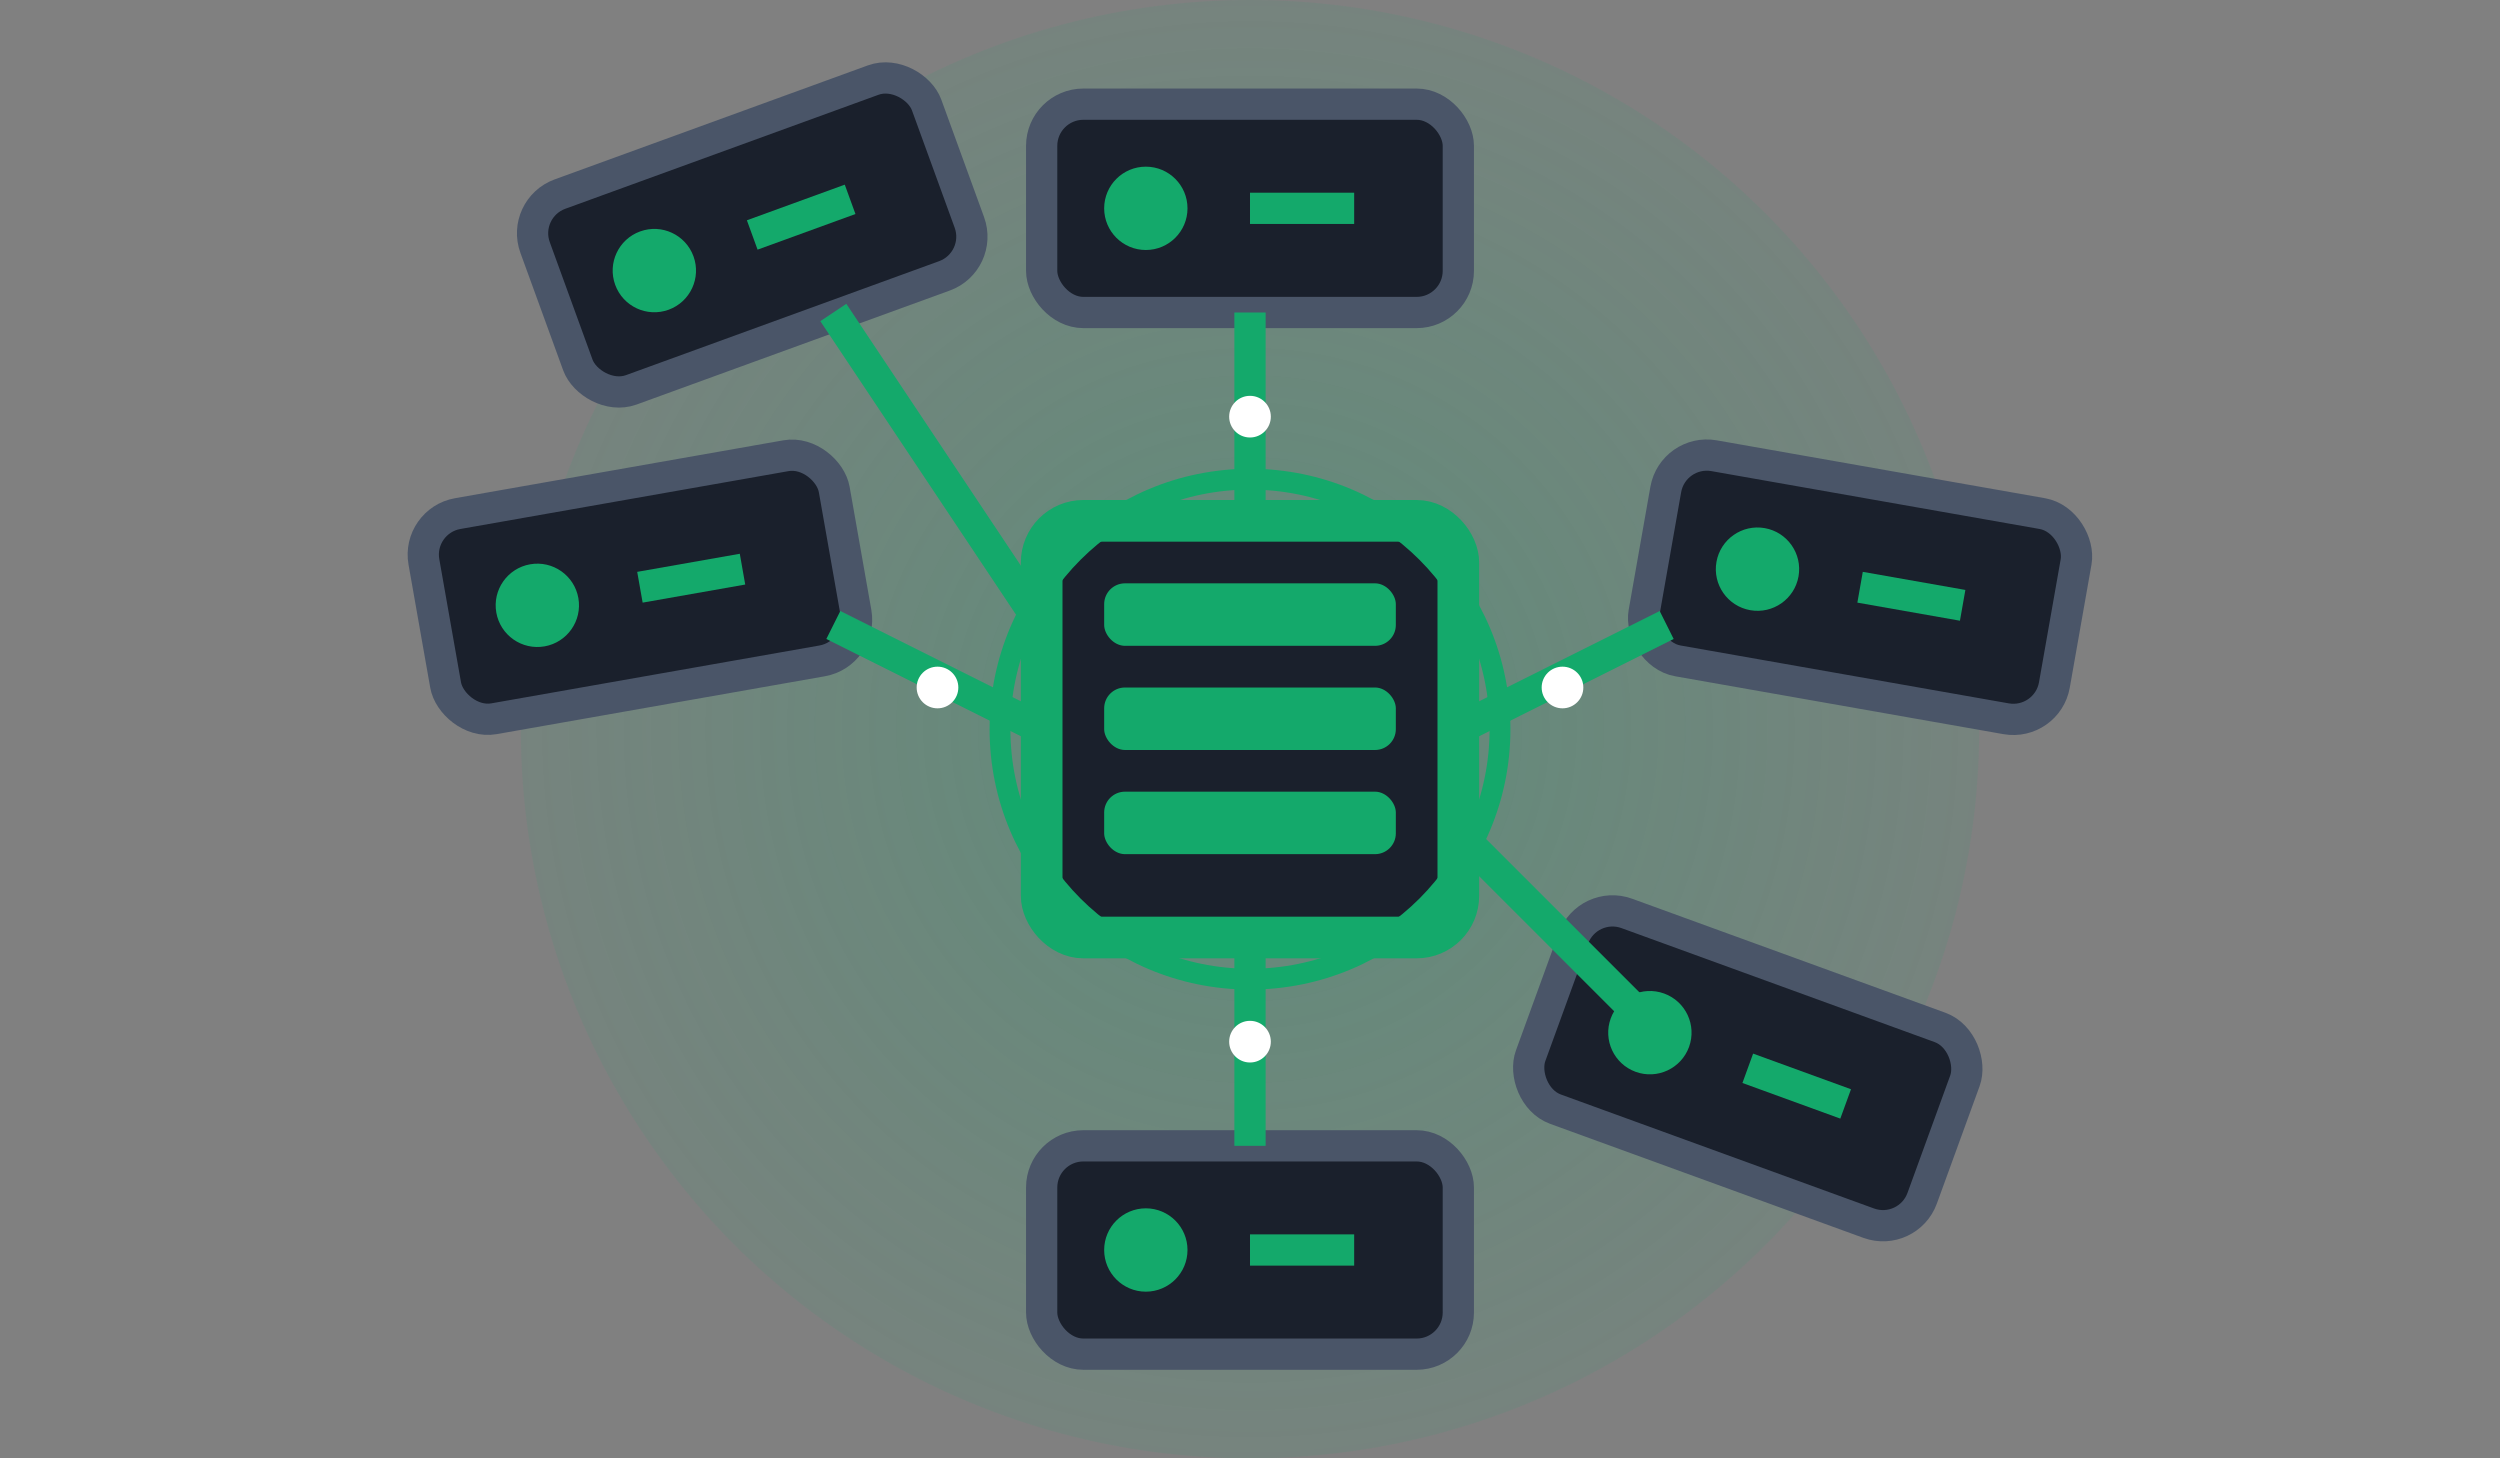 <svg width="120" height="70" viewBox="0 0 120 70" xmlns="http://www.w3.org/2000/svg">
  <rect x="0" y="0" width="120" height="70" fill="#808080" stroke="none"/>
  <!-- Glowing background effect -->
  <defs>
    <radialGradient id="glow" cx="60" cy="35" r="50" gradientUnits="userSpaceOnUse">
      <stop offset="0%" stop-color="#14A96B" stop-opacity="0.3"/>
      <stop offset="100%" stop-color="#14A96B" stop-opacity="0"/>
    </radialGradient>
  </defs>
  
  <!-- Glowing background circle -->
  <circle cx="60" cy="35" r="35" fill="url(#glow)"/>
  
  <!-- Primary server (center) -->
  <rect x="50" y="25" width="20" height="20" rx="2" fill="#1A202C" stroke="#14A96B" stroke-width="2"/>
  <rect x="53" y="28" width="14" height="3" rx="1" fill="#14A96B"/>
  <rect x="53" y="33" width="14" height="3" rx="1" fill="#14A96B"/>
  <rect x="53" y="38" width="14" height="3" rx="1" fill="#14A96B"/>
  
  <!-- Server 1 (top) -->
  <rect x="50" y="5" width="20" height="10" rx="2" fill="#1A202C" stroke="#4A5568" stroke-width="1.5"/>
  <circle cx="55" cy="10" r="2" fill="#14A96B"/>
  <line x1="60" y1="10" x2="65" y2="10" stroke="#14A96B" stroke-width="1.5"/>
  
  <!-- Server 2 (bottom) -->
  <rect x="50" y="55" width="20" height="10" rx="2" fill="#1A202C" stroke="#4A5568" stroke-width="1.5"/>
  <circle cx="55" cy="60" r="2" fill="#14A96B"/>
  <line x1="60" y1="60" x2="65" y2="60" stroke="#14A96B" stroke-width="1.5"/>
  
  <!-- Server 3 (left) -->
  <rect x="20" y="25" width="20" height="10" rx="2" fill="#1A202C" stroke="#4A5568" stroke-width="1.5" transform="rotate(-10 20 25)"/>
  <circle cx="25" cy="30" r="2" fill="#14A96B" transform="rotate(-10 20 25)"/>
  <line x1="30" y1="30" x2="35" y2="30" stroke="#14A96B" stroke-width="1.5" transform="rotate(-10 20 25)"/>
  
  <!-- Server 4 (right) -->
  <rect x="80" y="25" width="20" height="10" rx="2" fill="#1A202C" stroke="#4A5568" stroke-width="1.5" transform="rotate(10 100 25)"/>
  <circle cx="85" cy="30" r="2" fill="#14A96B" transform="rotate(10 100 25)"/>
  <line x1="90" y1="30" x2="95" y2="30" stroke="#14A96B" stroke-width="1.5" transform="rotate(10 100 25)"/>
  
  <!-- Server 5 (top-left) -->
  <rect x="25" y="10" width="20" height="10" rx="2" fill="#1A202C" stroke="#4A5568" stroke-width="1.5" transform="rotate(-20 25 10)"/>
  <circle cx="30" cy="15" r="2" fill="#14A96B" transform="rotate(-20 25 10)"/>
  <line x1="35" y1="15" x2="40" y2="15" stroke="#14A96B" stroke-width="1.5" transform="rotate(-20 25 10)"/>
  
  <!-- Server 6 (bottom-right) -->
  <rect x="75" y="50" width="20" height="10" rx="2" fill="#1A202C" stroke="#4A5568" stroke-width="1.5" transform="rotate(20 95 50)"/>
  <circle cx="80" cy="55" r="2" fill="#14A96B" transform="rotate(20 95 50)"/>
  <line x1="85" y1="55" x2="90" y2="55" stroke="#14A96B" stroke-width="1.5" transform="rotate(20 95 50)"/>
  
  <!-- Connection lines with animations -->
  <path d="M60 25 L60 15" stroke="#14A96B" stroke-width="1.5">
    <animate attributeName="stroke-dasharray" values="0,6;3,3;6,0" dur="2s" repeatCount="indefinite"/>
  </path>
  <path d="M60 45 L60 55" stroke="#14A96B" stroke-width="1.5">
    <animate attributeName="stroke-dasharray" values="0,6;3,3;6,0" dur="2s" repeatCount="indefinite"/>
  </path>
  <path d="M50 35 L40 30" stroke="#14A96B" stroke-width="1.5">
    <animate attributeName="stroke-dasharray" values="0,6;3,3;6,0" dur="2s" repeatCount="indefinite"/>
  </path>
  <path d="M70 35 L80 30" stroke="#14A96B" stroke-width="1.5">
    <animate attributeName="stroke-dasharray" values="0,6;3,3;6,0" dur="2s" repeatCount="indefinite"/>
  </path>
  <path d="M50 30 L40 15" stroke="#14A96B" stroke-width="1.5">
    <animate attributeName="stroke-dasharray" values="0,6;3,3;6,0" dur="2s" repeatCount="indefinite"/>
  </path>
  <path d="M70 40 L80 50" stroke="#14A96B" stroke-width="1.5">
    <animate attributeName="stroke-dasharray" values="0,6;3,3;6,0" dur="2s" repeatCount="indefinite"/>
  </path>
  
  <!-- Central node "pulse" animation -->
  <circle cx="60" cy="35" r="12" fill="none" stroke="#14A96B" stroke-width="1">
    <animate attributeName="r" values="12;18;12" dur="3s" repeatCount="indefinite"/>
    <animate attributeName="stroke-opacity" values="1;0;1" dur="3s" repeatCount="indefinite"/>
  </circle>
  
  <!-- Small data packets moving along the connections -->
  <circle cx="60" cy="20" r="1" fill="white">
    <animate attributeName="cy" values="25;15;25" dur="1.5s" repeatCount="indefinite"/>
  </circle>
  <circle cx="60" cy="50" r="1" fill="white">
    <animate attributeName="cy" values="45;55;45" dur="1.5s" repeatCount="indefinite"/>
  </circle>
  <circle cx="45" cy="33" r="1" fill="white">
    <animate attributeName="cx" values="50;40;50" dur="1.5s" repeatCount="indefinite"/>
    <animate attributeName="cy" values="35;30;35" dur="1.5s" repeatCount="indefinite"/>
  </circle>
  <circle cx="75" cy="33" r="1" fill="white">
    <animate attributeName="cx" values="70;80;70" dur="1.5s" repeatCount="indefinite"/>
    <animate attributeName="cy" values="35;30;35" dur="1.5s" repeatCount="indefinite"/>
  </circle>
</svg>